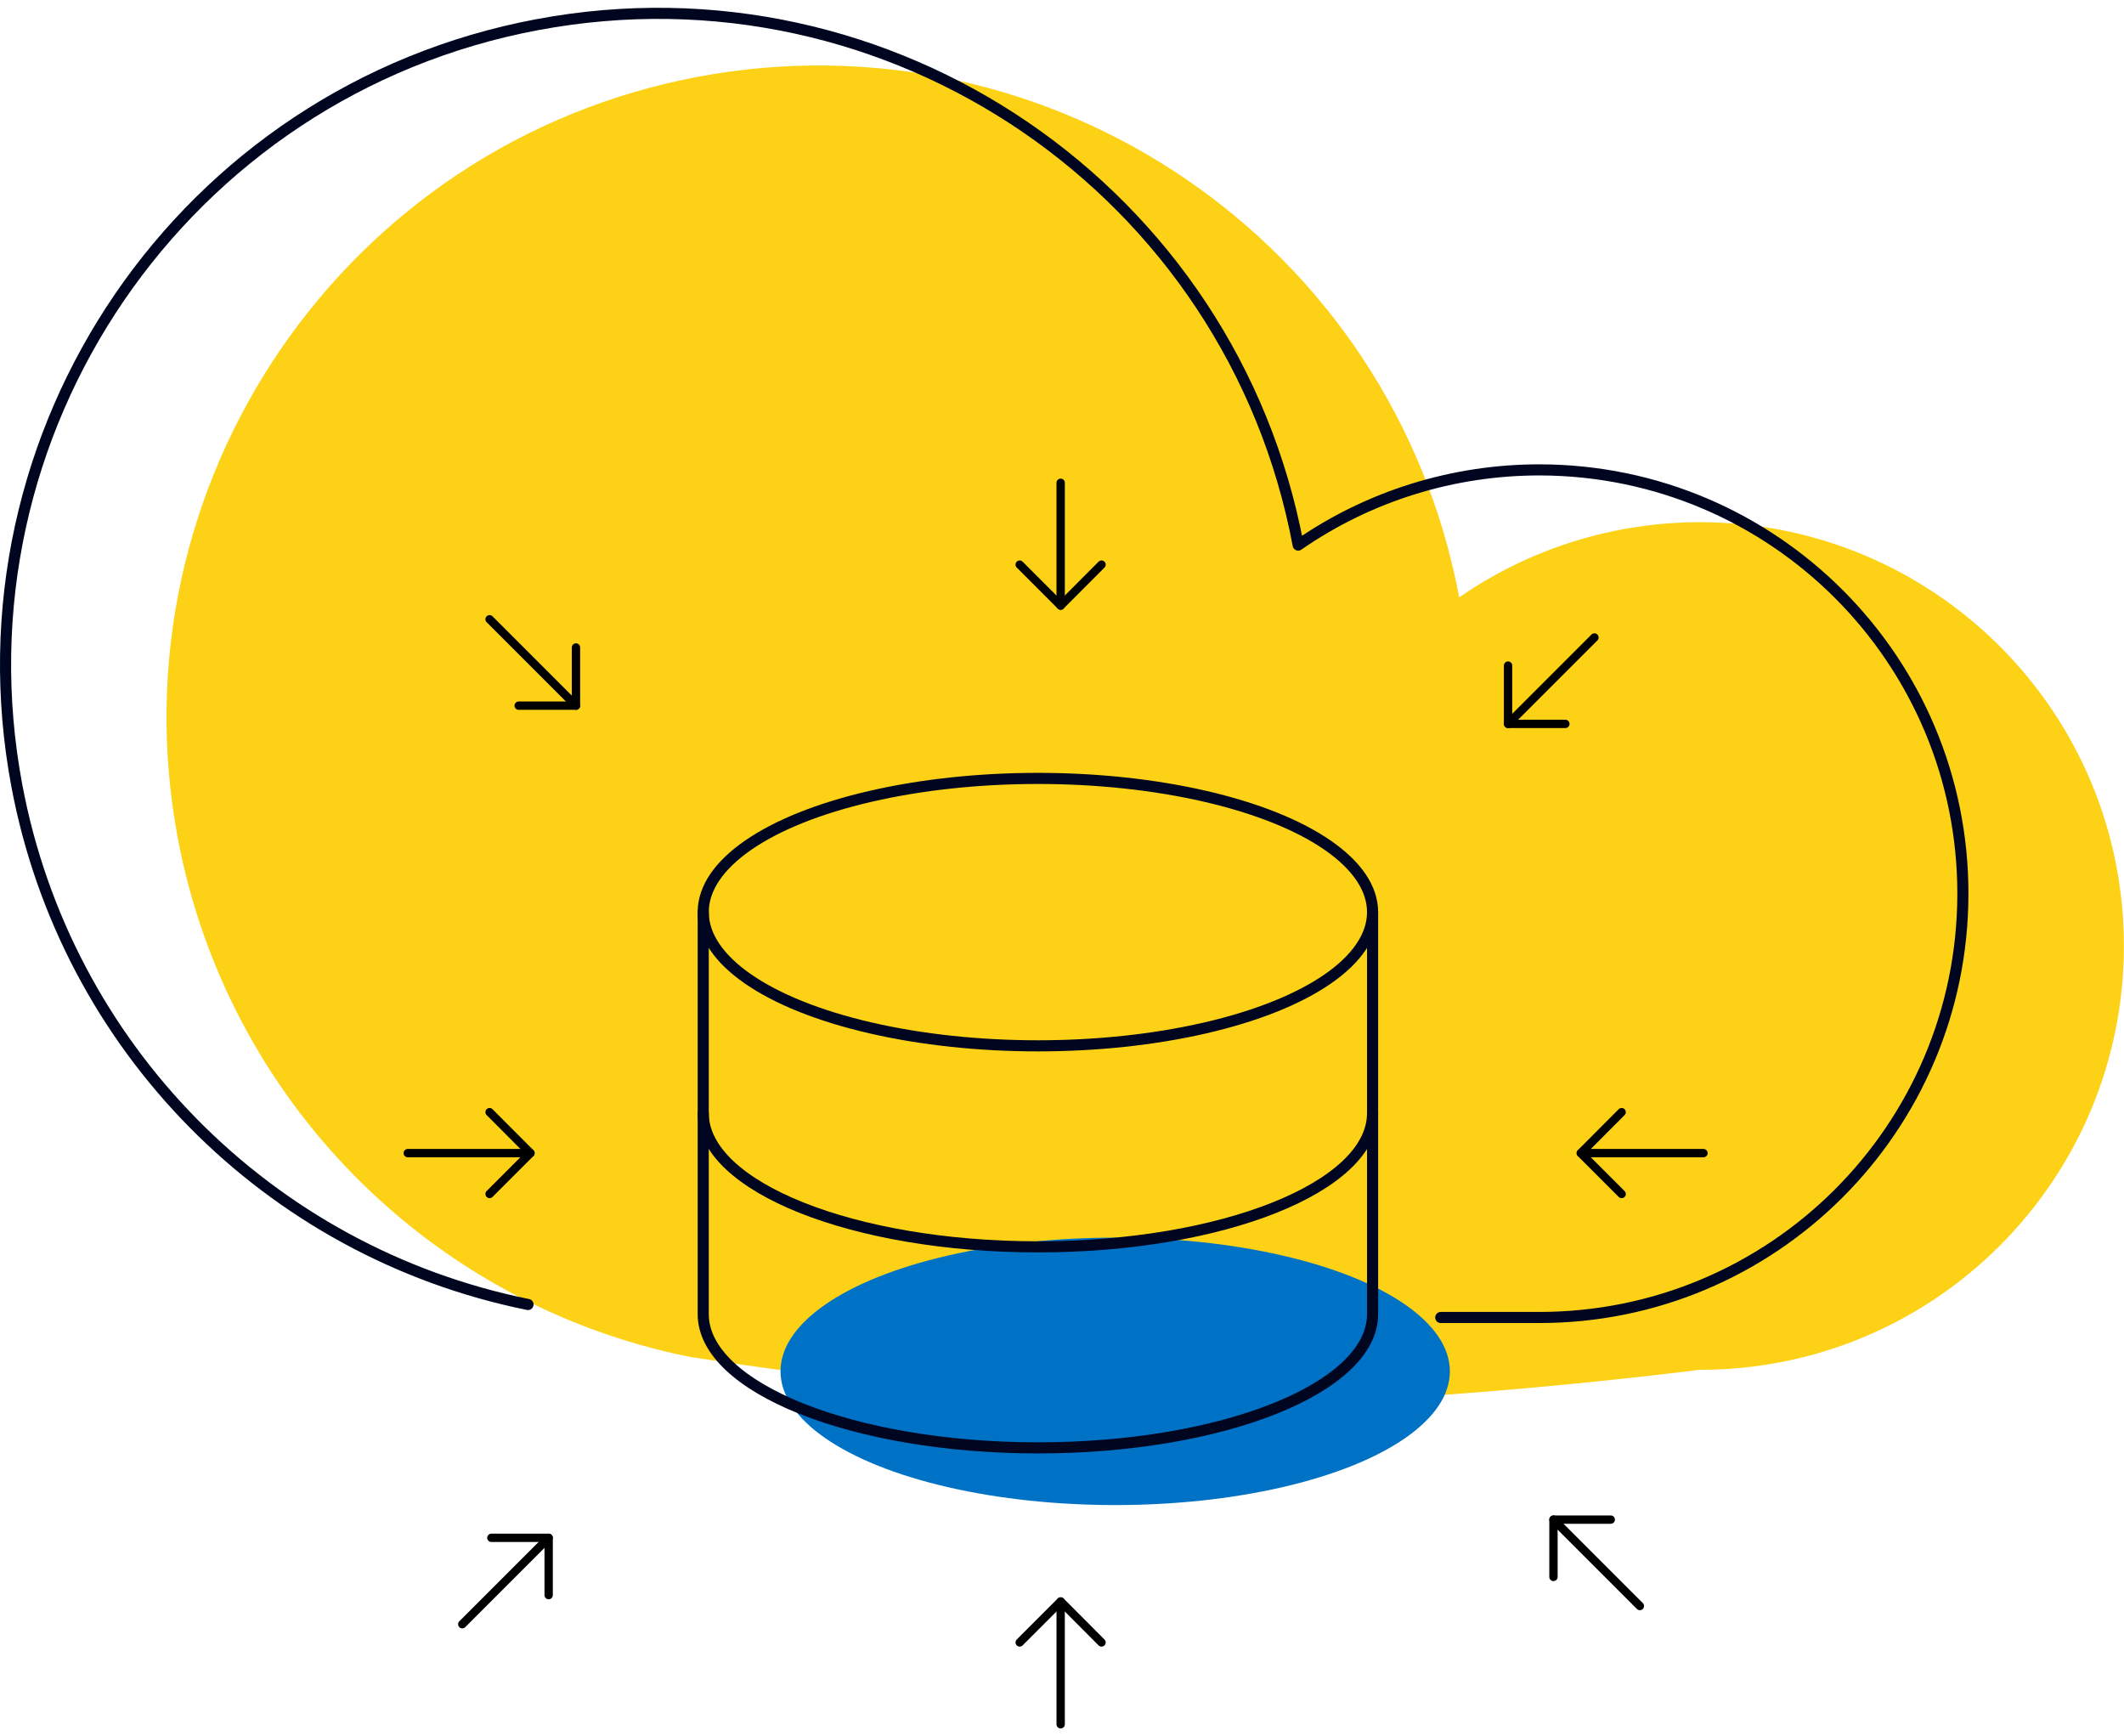 <?xml version="1.0" encoding="UTF-8"?>
<svg id="Microsoft_Sentinel" data-name="MicrosoftSentinel" xmlns="http://www.w3.org/2000/svg" viewBox="0 0 191.28 156.33">
  <defs>
    <style>
      .cls-1 {
        stroke: #000520;
      }

      .cls-1, .cls-2 {
        fill: none;
        stroke-linecap: round;
        stroke-linejoin: round;
      }

      .cls-2 {
        stroke: #000;
        stroke-width: .75px;
      }

      .cls-3 {
        fill: #0072c6;
      }

      .cls-4 {
        fill: #fcd116;
      }
    </style>
  </defs>
  <path id="Shape" class="cls-4" d="M106.91,126.43c20.33,.26,46.14-3.09,46.14-3.09,21.08,.04,38.18-17.02,38.22-38.1,.04-21.08-17.02-38.18-38.1-38.22-7.78-.01-15.37,2.34-21.76,6.77C125.43,21.92,94.74,.94,62.88,6.91,31.02,12.89,10.04,43.59,16.01,75.46c4.41,23.49,22.61,41.96,46.03,46.7,.01,0,24.54,4,44.87,4.27Z"/>
  <path id="Shape-6" class="cls-1" d="M129.75,118.63h8.8c21.08,.04,38.18-17.02,38.22-38.1,.04-21.08-17.02-38.18-38.1-38.22-7.78-.01-15.37,2.34-21.76,6.77C110.93,17.22,80.25-3.76,48.39,2.22,16.52,8.19-4.47,38.89,1.52,70.76c4.41,23.49,22.61,41.96,46.03,46.7"/>
  <g>
    <ellipse class="cls-3" cx="100.43" cy="123.48" rx="30.14" ry="12.04"/>
    <ellipse class="cls-1" cx="93.47" cy="82.13" rx="30.14" ry="12.04"/>
    <path class="cls-1" d="M63.33,82.13v18.1c0,6.63,13.51,12.04,30.14,12.04s30.14-5.4,30.14-12.04v-18.1"/>
    <path class="cls-1" d="M63.33,100.23v18.1c0,6.63,13.51,12.04,30.14,12.04s30.14-5.4,30.14-12.04v-18.1"/>
    <line class="cls-2" x1="95.52" y1="155.26" x2="95.52" y2="144.2"/>
    <polyline class="cls-2" points="99.2 147.89 95.52 144.2 91.83 147.89"/>
    <line class="cls-2" x1="147.68" y1="144.61" x2="139.9" y2="136.83"/>
    <polyline class="cls-2" points="145.06 136.83 139.9 136.83 139.9 141.99"/>
    <line class="cls-2" x1="41.63" y1="146.25" x2="49.41" y2="138.47"/>
    <polyline class="cls-2" points="49.41 143.63 49.41 138.47 44.25 138.47"/>
    <line class="cls-2" x1="36.72" y1="103.83" x2="47.77" y2="103.83"/>
    <polyline class="cls-2" points="44.09 107.51 47.77 103.83 44.09 100.14"/>
    <line class="cls-2" x1="153.41" y1="103.83" x2="142.36" y2="103.83"/>
    <polyline class="cls-2" points="146.04 100.14 142.36 103.83 146.04 107.51"/>
    <line class="cls-2" x1="44.09" y1="55.76" x2="51.87" y2="63.54"/>
    <polyline class="cls-2" points="46.71 63.54 51.87 63.54 51.87 58.3"/>
    <line class="cls-2" x1="143.59" y1="57.4" x2="135.81" y2="65.18"/>
    <polyline class="cls-2" points="135.81 59.93 135.81 65.18 140.97 65.18"/>
    <line class="cls-2" x1="95.52" y1="43.47" x2="95.52" y2="54.53"/>
    <polyline class="cls-2" points="91.83 50.84 95.52 54.53 99.2 50.84"/>
  </g>
</svg>